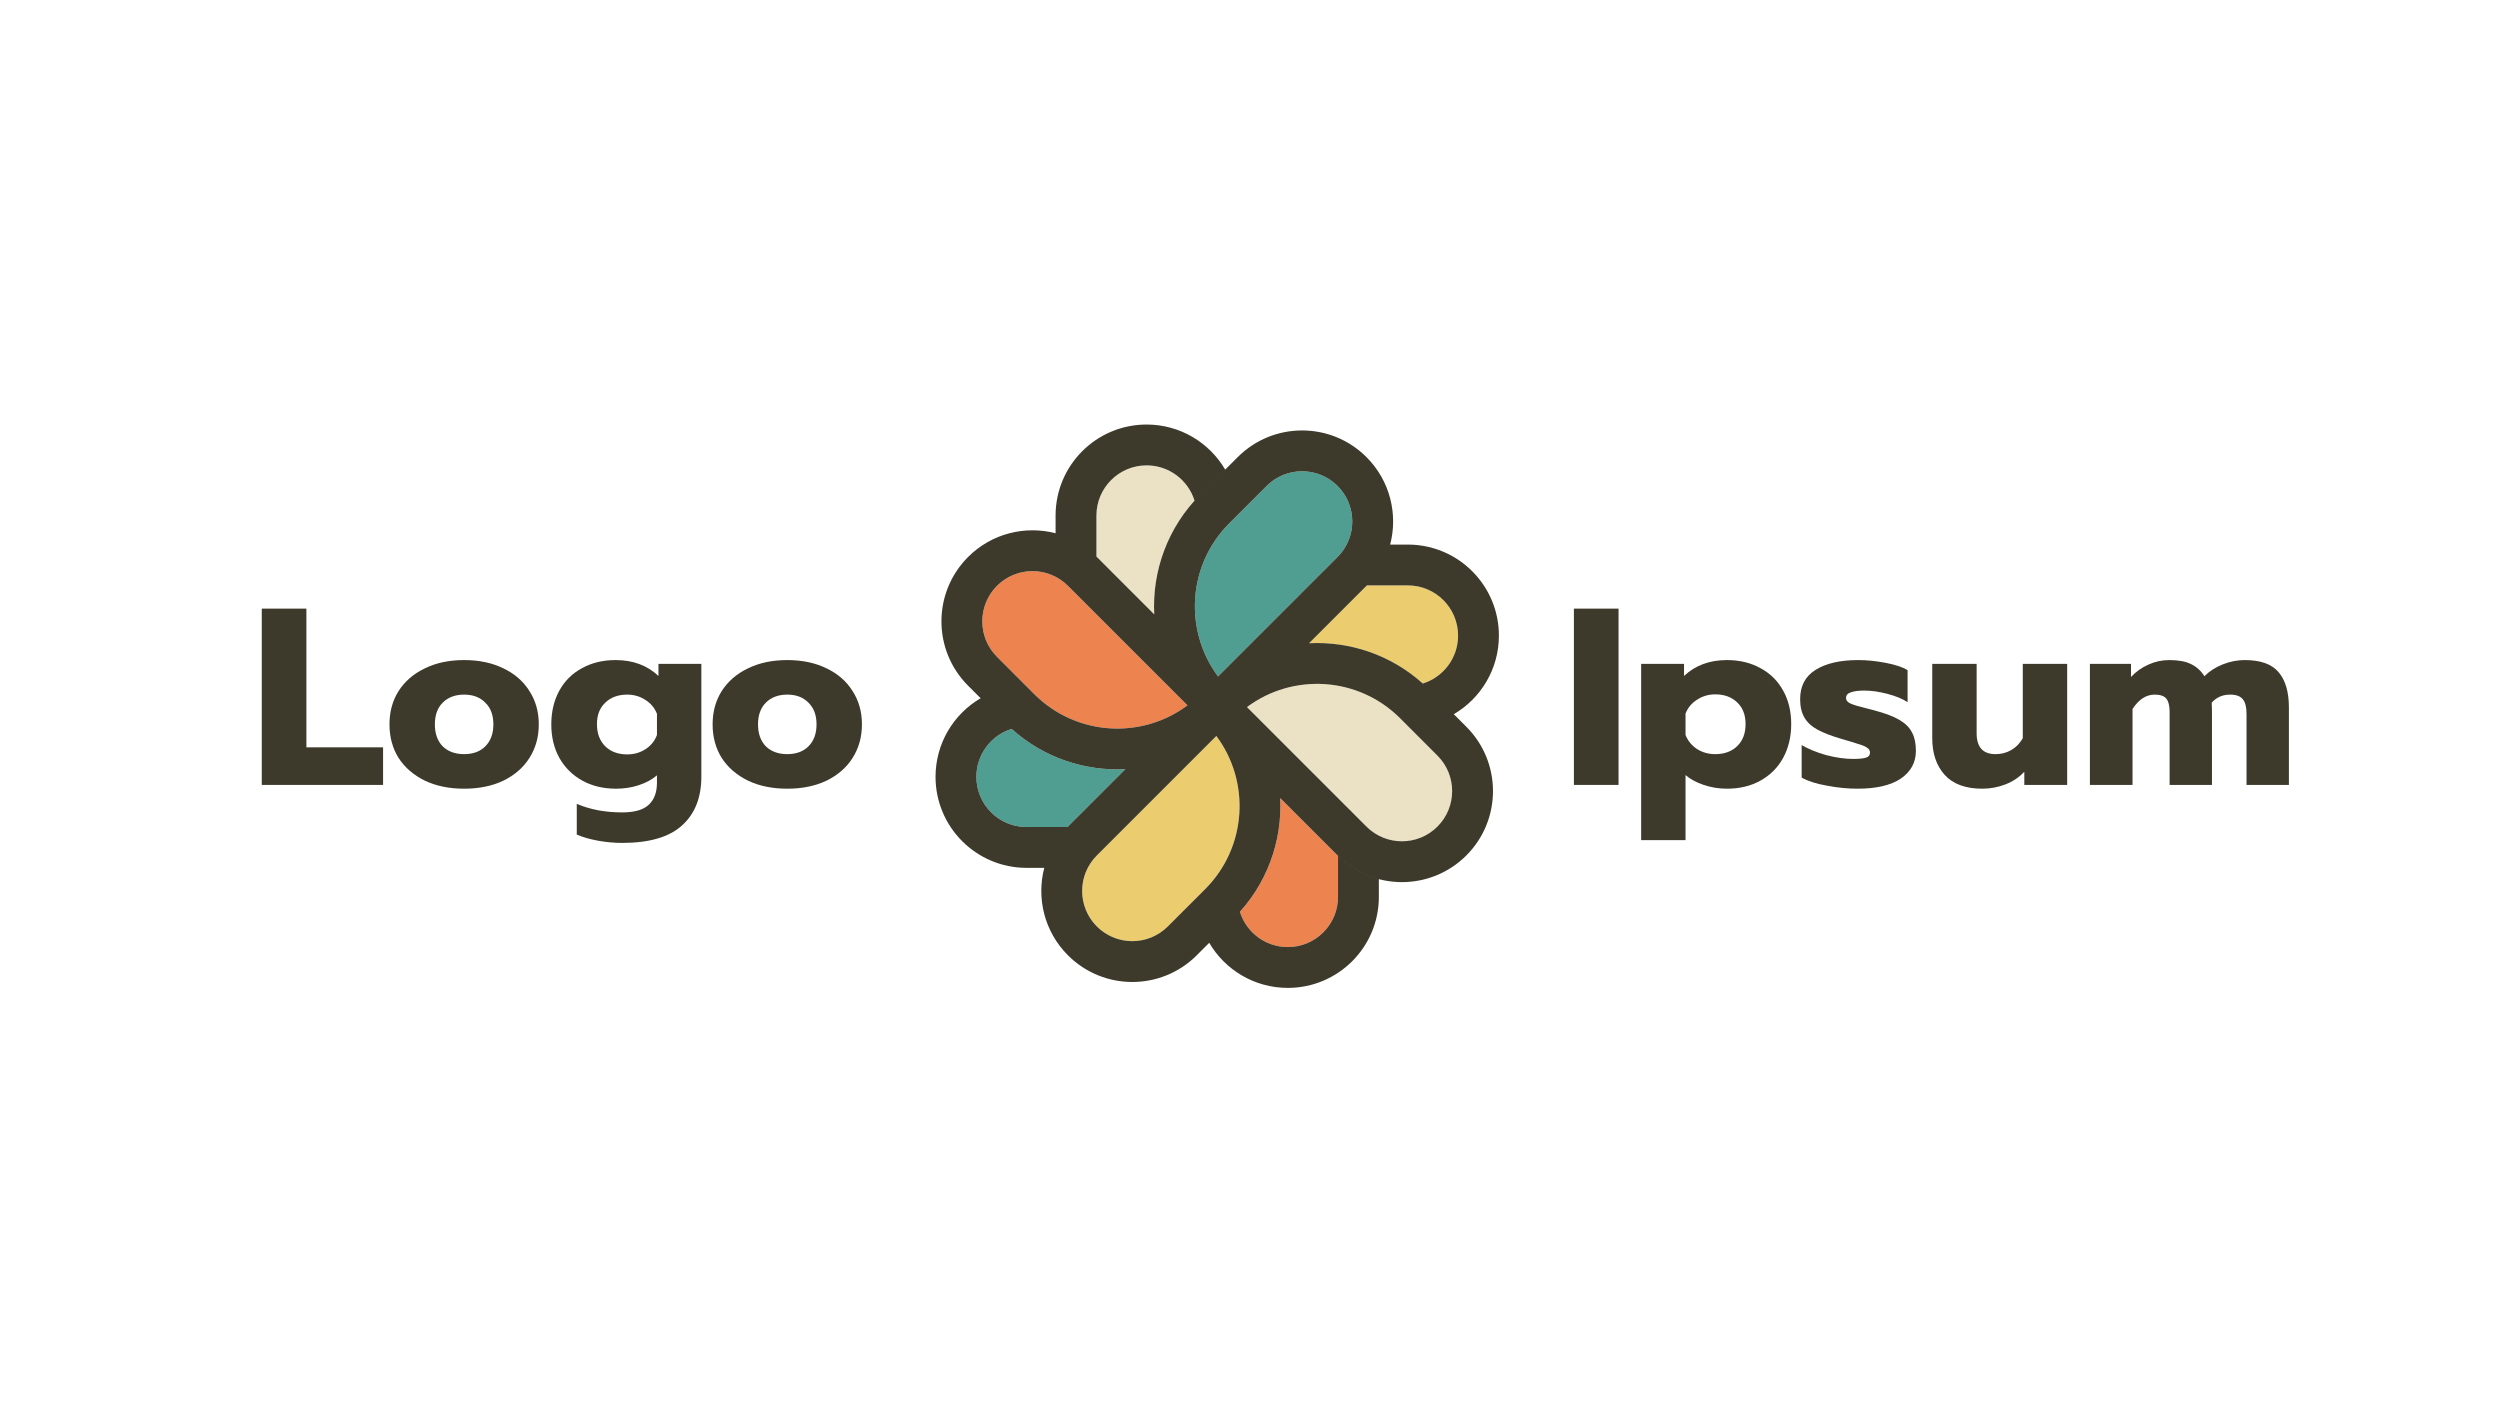 <?xml version="1.0" encoding="UTF-8"?>
<svg xmlns="http://www.w3.org/2000/svg" width="177" height="100" viewBox="0 0 177 100" fill="none">
  <path fill-rule="evenodd" clip-rule="evenodd" d="M89.676 34.407C91.064 33.02 93.314 33.02 94.701 34.407C96.089 35.795 96.089 38.045 94.701 39.433L86.24 47.894C83.811 44.638 84.075 40.008 87.032 37.051L89.676 34.407Z" fill="#4F9E91"></path>
  <path fill-rule="evenodd" clip-rule="evenodd" d="M101.771 53.497C103.159 54.884 103.159 57.135 101.771 58.522C100.384 59.91 98.134 59.91 96.746 58.522L88.285 50.061C91.54 47.632 96.171 47.896 99.128 50.853L101.771 53.497Z" fill="#EBE1C5"></path>
  <path fill-rule="evenodd" clip-rule="evenodd" d="M82.682 65.592C81.294 66.98 79.044 66.98 77.657 65.592C76.269 64.205 76.269 61.955 77.657 60.567L86.117 52.106C88.547 55.362 88.283 59.992 85.326 62.949L82.682 65.592Z" fill="#EBCC6E"></path>
  <path fill-rule="evenodd" clip-rule="evenodd" d="M70.587 46.503C69.199 45.115 69.199 42.865 70.587 41.478C71.974 40.09 74.224 40.09 75.612 41.478L84.073 49.938C80.817 52.368 76.187 52.104 73.23 49.147L70.587 46.503Z" fill="#ED834E"></path>
  <path fill-rule="evenodd" clip-rule="evenodd" d="M87.785 64.556C89.831 62.281 90.782 59.37 90.638 56.503L94.701 60.567C94.711 60.577 94.722 60.587 94.732 60.597L94.732 63.498C94.732 65.461 93.141 67.052 91.178 67.052C89.584 67.052 88.235 66.002 87.785 64.556Z" fill="#ED834E"></path>
  <path fill-rule="evenodd" clip-rule="evenodd" d="M71.623 51.606C73.898 53.652 76.809 54.603 79.675 54.459L75.612 58.522C75.602 58.532 75.592 58.543 75.582 58.553H72.681C70.718 58.553 69.127 56.962 69.127 54.999C69.127 53.405 70.177 52.056 71.623 51.606Z" fill="#4F9E91"></path>
  <path fill-rule="evenodd" clip-rule="evenodd" d="M100.735 48.394C98.46 46.348 95.549 45.397 92.682 45.541L96.746 41.478C96.756 41.468 96.766 41.457 96.776 41.447L99.677 41.447C101.64 41.447 103.231 43.038 103.231 45.001C103.231 46.595 102.181 47.944 100.735 48.394Z" fill="#EBCC6E"></path>
  <path fill-rule="evenodd" clip-rule="evenodd" d="M84.573 35.444C82.527 37.719 81.576 40.63 81.72 43.497L77.657 39.433C77.646 39.423 77.636 39.413 77.626 39.403V36.502C77.626 34.539 79.217 32.948 81.18 32.948C82.774 32.948 84.123 33.998 84.573 35.444Z" fill="#EBE1C5"></path>
  <path fill-rule="evenodd" clip-rule="evenodd" d="M81.18 30.057C77.62 30.057 74.735 32.943 74.735 36.502V37.755C72.593 37.196 70.22 37.755 68.542 39.433C66.025 41.95 66.025 46.031 68.542 48.548L69.428 49.434C67.519 50.553 66.236 52.626 66.236 54.999C66.236 58.559 69.121 61.444 72.681 61.444H73.934C73.375 63.586 73.934 65.959 75.612 67.637C78.129 70.154 82.21 70.154 84.727 67.637L87.37 64.993C89.702 62.661 90.791 59.557 90.638 56.503L94.701 60.567C97.218 63.084 101.299 63.084 103.816 60.567C106.333 58.05 106.333 53.969 103.816 51.452L102.93 50.566C104.839 49.447 106.122 47.374 106.122 45.001C106.122 41.441 103.236 38.556 99.677 38.556H98.424C98.983 36.414 98.424 34.041 96.746 32.363C94.229 29.846 90.148 29.846 87.631 32.363L84.988 35.007C82.656 37.339 81.566 40.443 81.72 43.497L77.657 39.433C77.646 39.423 77.636 39.413 77.626 39.403V36.502C77.626 34.539 79.217 32.948 81.18 32.948C82.774 32.948 84.123 33.998 84.573 35.444C84.707 35.295 84.845 35.15 84.987 35.007L86.745 33.249C85.626 31.34 83.553 30.057 81.18 30.057ZM96.776 41.447C96.766 41.457 96.756 41.468 96.746 41.478L92.682 45.541C95.549 45.397 98.46 46.348 100.735 48.394C102.181 47.944 103.231 46.595 103.231 45.001C103.231 43.038 101.64 41.447 99.677 41.447H96.776ZM75.582 58.553C75.592 58.543 75.602 58.532 75.612 58.522L79.675 54.459C76.809 54.603 73.898 53.652 71.623 51.606C70.177 52.056 69.127 53.405 69.127 54.999C69.127 56.962 70.718 58.553 72.681 58.553H75.582ZM71.512 51.505C71.402 51.403 71.293 51.298 71.186 51.191V51.191C71.293 51.298 71.402 51.403 71.512 51.505ZM91.178 69.943C88.805 69.943 86.731 68.66 85.613 66.751L87.37 64.993C87.513 64.85 87.651 64.705 87.785 64.556C88.235 66.002 89.584 67.052 91.178 67.052C93.141 67.052 94.732 65.461 94.732 63.498V60.597C95.565 61.419 96.566 61.968 97.623 62.245V63.498C97.623 67.058 94.738 69.943 91.178 69.943ZM94.701 34.407C93.314 33.02 91.064 33.02 89.676 34.407L87.032 37.051C84.075 40.008 83.811 44.638 86.24 47.894L94.701 39.433C96.089 38.045 96.089 35.795 94.701 34.407ZM101.771 58.522C103.159 57.134 103.159 54.884 101.771 53.497L99.128 50.853C96.171 47.896 91.54 47.632 88.285 50.061L96.746 58.522C98.133 59.91 100.384 59.91 101.771 58.522ZM82.682 65.592C81.294 66.98 79.044 66.98 77.656 65.592C76.269 64.204 76.269 61.955 77.656 60.567L86.117 52.106C88.547 55.361 88.283 59.992 85.326 62.949L82.682 65.592ZM70.587 41.478C69.199 42.865 69.199 45.115 70.587 46.503L73.23 49.147C76.187 52.104 80.817 52.368 84.073 49.938L75.612 41.478C74.224 40.09 71.974 40.09 70.587 41.478Z" fill="#3D3A2C"></path>
  <path d="M18.533 43.09H21.693V52.911H27.122V55.572H18.533V43.09Z" fill="#3D3A2C"></path>
  <path d="M32.86 55.84C31.801 55.84 30.872 55.649 30.075 55.268C29.277 54.875 28.658 54.34 28.217 53.661C27.789 52.971 27.575 52.179 27.575 51.286C27.575 50.393 27.789 49.608 28.217 48.929C28.658 48.239 29.277 47.703 30.075 47.322C30.872 46.929 31.801 46.733 32.86 46.733C33.92 46.733 34.848 46.929 35.646 47.322C36.443 47.703 37.056 48.239 37.485 48.929C37.925 49.608 38.146 50.393 38.146 51.286C38.146 52.179 37.925 52.971 37.485 53.661C37.056 54.34 36.443 54.875 35.646 55.268C34.848 55.649 33.92 55.84 32.86 55.84ZM32.86 53.393C33.491 53.393 33.991 53.209 34.36 52.84C34.741 52.459 34.931 51.941 34.931 51.286C34.931 50.631 34.741 50.119 34.36 49.75C33.991 49.369 33.491 49.179 32.86 49.179C32.229 49.179 31.723 49.369 31.342 49.75C30.973 50.119 30.789 50.631 30.789 51.286C30.789 51.941 30.973 52.459 31.342 52.84C31.723 53.209 32.229 53.393 32.86 53.393Z" fill="#3D3A2C"></path>
  <path d="M44.049 59.679C43.478 59.679 42.9 59.625 42.317 59.518C41.746 59.411 41.252 59.268 40.835 59.089V56.911C41.775 57.316 42.847 57.518 44.049 57.518C44.918 57.518 45.543 57.339 45.924 56.982C46.317 56.625 46.513 56.101 46.513 55.411V54.893C46.168 55.191 45.74 55.423 45.228 55.59C44.728 55.756 44.192 55.84 43.621 55.84C42.716 55.84 41.918 55.649 41.228 55.268C40.537 54.887 39.996 54.351 39.603 53.661C39.222 52.971 39.032 52.179 39.032 51.286C39.032 50.381 39.222 49.584 39.603 48.893C39.984 48.203 40.52 47.673 41.21 47.304C41.9 46.923 42.692 46.733 43.585 46.733C44.811 46.733 45.823 47.108 46.62 47.858V47H49.656V54.982C49.656 56.47 49.198 57.625 48.281 58.447C47.377 59.268 45.966 59.679 44.049 59.679ZM44.406 53.411C44.894 53.411 45.329 53.286 45.71 53.036C46.091 52.786 46.359 52.453 46.513 52.036V50.536C46.347 50.119 46.073 49.792 45.692 49.554C45.311 49.304 44.883 49.179 44.406 49.179C43.764 49.179 43.246 49.369 42.853 49.75C42.46 50.119 42.264 50.625 42.264 51.268C42.264 51.923 42.46 52.447 42.853 52.84C43.246 53.221 43.764 53.411 44.406 53.411Z" fill="#3D3A2C"></path>
  <path d="M55.739 55.84C54.679 55.84 53.751 55.649 52.953 55.268C52.156 54.875 51.537 54.34 51.096 53.661C50.668 52.971 50.453 52.179 50.453 51.286C50.453 50.393 50.668 49.608 51.096 48.929C51.537 48.239 52.156 47.703 52.953 47.322C53.751 46.929 54.679 46.733 55.739 46.733C56.798 46.733 57.727 46.929 58.525 47.322C59.322 47.703 59.935 48.239 60.364 48.929C60.804 49.608 61.025 50.393 61.025 51.286C61.025 52.179 60.804 52.971 60.364 53.661C59.935 54.34 59.322 54.875 58.525 55.268C57.727 55.649 56.798 55.84 55.739 55.84ZM55.739 53.393C56.37 53.393 56.87 53.209 57.239 52.84C57.62 52.459 57.81 51.941 57.81 51.286C57.81 50.631 57.62 50.119 57.239 49.75C56.87 49.369 56.37 49.179 55.739 49.179C55.108 49.179 54.602 49.369 54.221 49.75C53.852 50.119 53.668 50.631 53.668 51.286C53.668 51.941 53.852 52.459 54.221 52.84C54.602 53.209 55.108 53.393 55.739 53.393Z" fill="#3D3A2C"></path>
  <path d="M111.432 43.09H114.593V55.572H111.432V43.09Z" fill="#3D3A2C"></path>
  <path d="M116.193 47H119.229V47.858C120.026 47.108 121.038 46.733 122.264 46.733C123.157 46.733 123.949 46.923 124.639 47.304C125.33 47.673 125.865 48.203 126.246 48.893C126.627 49.572 126.818 50.364 126.818 51.268C126.818 52.161 126.627 52.959 126.246 53.661C125.865 54.351 125.33 54.887 124.639 55.268C123.961 55.649 123.169 55.84 122.264 55.84C121.693 55.84 121.145 55.75 120.622 55.572C120.11 55.405 119.681 55.173 119.336 54.875V59.482H116.193V47ZM121.443 53.393C122.086 53.393 122.604 53.203 122.996 52.822C123.389 52.441 123.586 51.923 123.586 51.268C123.586 50.613 123.389 50.102 122.996 49.733C122.604 49.352 122.086 49.161 121.443 49.161C120.967 49.161 120.538 49.286 120.157 49.536C119.776 49.774 119.503 50.102 119.336 50.518V52.036C119.503 52.453 119.776 52.786 120.157 53.036C120.538 53.274 120.967 53.393 121.443 53.393Z" fill="#3D3A2C"></path>
  <path d="M131.503 55.84C130.813 55.84 130.093 55.768 129.343 55.625C128.593 55.494 127.997 55.304 127.557 55.054V52.75C128.045 53.036 128.628 53.274 129.307 53.465C129.997 53.643 130.628 53.732 131.2 53.732C131.616 53.732 131.92 53.703 132.11 53.643C132.301 53.584 132.396 53.465 132.396 53.286C132.396 53.143 132.331 53.03 132.2 52.947C132.081 52.852 131.854 52.756 131.521 52.661C131.2 52.554 130.825 52.441 130.396 52.322C129.67 52.107 129.099 51.887 128.682 51.661C128.265 51.435 127.956 51.149 127.753 50.804C127.551 50.459 127.45 50.024 127.45 49.5C127.45 48.572 127.813 47.881 128.539 47.429C129.277 46.965 130.283 46.733 131.557 46.733C132.176 46.733 132.825 46.798 133.503 46.929C134.194 47.06 134.711 47.233 135.057 47.447V49.715C134.7 49.477 134.223 49.28 133.628 49.125C133.045 48.971 132.497 48.893 131.985 48.893C131.581 48.893 131.265 48.935 131.039 49.018C130.813 49.09 130.7 49.221 130.7 49.411C130.7 49.59 130.813 49.727 131.039 49.822C131.265 49.917 131.67 50.036 132.253 50.179C132.634 50.274 132.795 50.316 132.735 50.304C133.497 50.506 134.086 50.733 134.503 50.983C134.92 51.233 135.211 51.53 135.378 51.875C135.557 52.209 135.646 52.637 135.646 53.161C135.646 53.982 135.289 54.637 134.575 55.125C133.872 55.601 132.848 55.84 131.503 55.84Z" fill="#3D3A2C"></path>
  <path d="M140.338 55.84C139.16 55.84 138.273 55.512 137.678 54.857C137.095 54.203 136.803 53.34 136.803 52.268V47H139.946V51.911C139.946 52.899 140.392 53.393 141.285 53.393C141.69 53.393 142.059 53.298 142.392 53.107C142.725 52.917 142.999 52.637 143.213 52.268V47H146.356V55.572H143.321V54.643C142.952 55.036 142.505 55.334 141.981 55.536C141.458 55.738 140.91 55.84 140.338 55.84Z" fill="#3D3A2C"></path>
  <path d="M147.965 47H150.876V47.929C151.233 47.548 151.644 47.256 152.108 47.054C152.572 46.84 153.066 46.733 153.59 46.733C154.233 46.733 154.745 46.828 155.126 47.018C155.519 47.209 155.834 47.495 156.072 47.875C156.429 47.518 156.864 47.239 157.376 47.036C157.888 46.834 158.406 46.733 158.929 46.733C160.06 46.733 160.864 47.024 161.34 47.608C161.816 48.179 162.054 49.006 162.054 50.09V55.572H159.054V50.536C159.054 50.06 158.965 49.715 158.786 49.5C158.608 49.286 158.31 49.179 157.894 49.179C157.358 49.179 156.923 49.369 156.59 49.75C156.602 49.953 156.608 50.262 156.608 50.679V55.572H153.608V50.411C153.608 49.971 153.531 49.655 153.376 49.465C153.221 49.274 152.947 49.179 152.555 49.179C151.947 49.179 151.424 49.518 150.983 50.197V55.572H147.965V47Z" fill="#3D3A2C"></path>
</svg>
